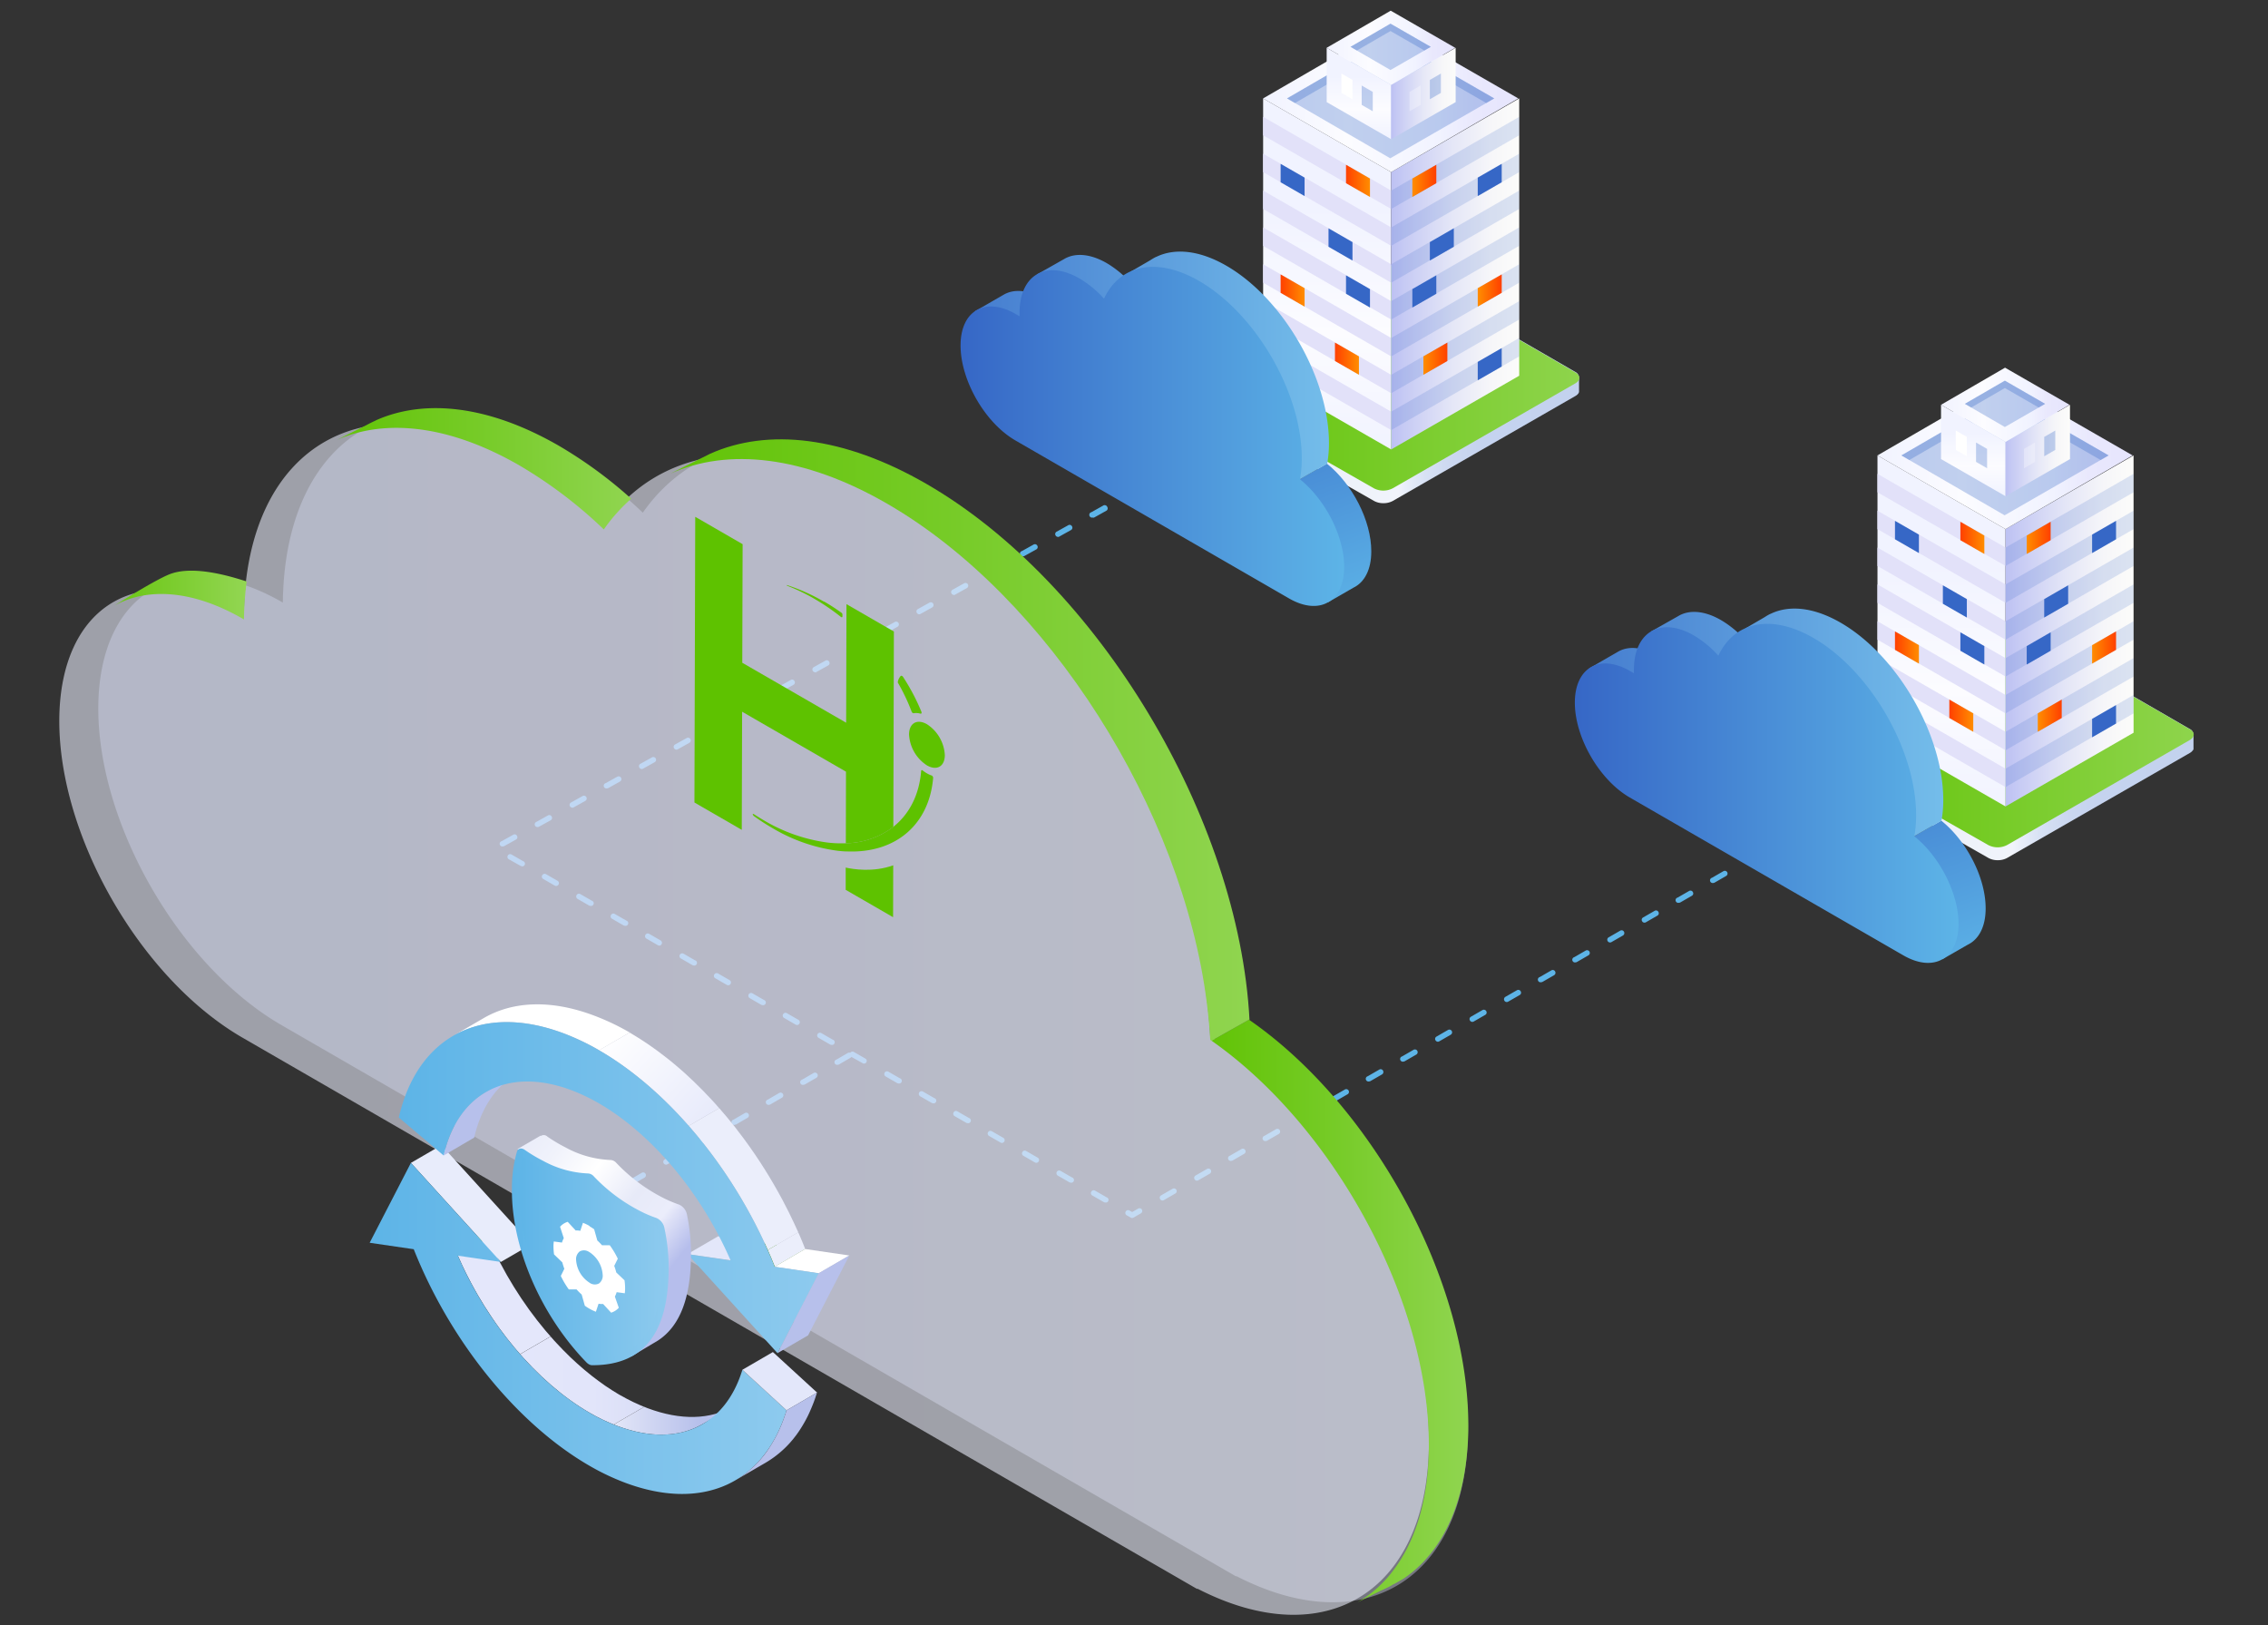 <svg id="Layer_1" data-name="Layer 1" xmlns="http://www.w3.org/2000/svg" xmlns:xlink="http://www.w3.org/1999/xlink" viewBox="0 0 850 609"><rect x="0" y="0" width="850" height="609" fill="#333333" stroke="none"/><defs><style>.cls-1{fill:none;}.cls-2{fill:#5db4e7;}.cls-3{fill:url(#linear-gradient);}.cls-4{fill:url(#Green_Gradient);}.cls-5{fill:url(#linear-gradient-2);}.cls-6{fill:#e2e1f9;}.cls-12,.cls-17,.cls-7{fill:#3667c6;}.cls-8{fill:url(#Dark_Orange_gradient);}.cls-9{fill:url(#Dark_Orange_gradient-2);}.cls-10{fill:url(#Dark_Orange_gradient-3);}.cls-11{fill:url(#linear-gradient-3);}.cls-12{opacity:0.17;}.cls-13{fill:url(#Dark_Orange_gradient-4);}.cls-14{fill:url(#Dark_Orange_gradient-5);}.cls-15{fill:url(#Dark_Orange_gradient-6);}.cls-16{fill:url(#linear-gradient-4);}.cls-17,.cls-22{opacity:0.3;}.cls-18{fill:url(#linear-gradient-5);}.cls-19{fill:url(#linear-gradient-6);}.cls-20{fill:url(#linear-gradient-7);}.cls-21,.cls-22{fill:#fff;}.cls-23{fill:url(#linear-gradient-8);}.cls-24{fill:url(#linear-gradient-9);}.cls-25{fill:url(#linear-gradient-10);}.cls-26{fill:url(#linear-gradient-11);}.cls-27{fill:url(#Green_Gradient-2);}.cls-28{fill:url(#linear-gradient-12);}.cls-29{fill:url(#Dark_Orange_gradient-7);}.cls-30{fill:url(#Dark_Orange_gradient-8);}.cls-31{fill:url(#Dark_Orange_gradient-9);}.cls-32{fill:url(#linear-gradient-13);}.cls-33{fill:url(#Dark_Orange_gradient-10);}.cls-34{fill:url(#Dark_Orange_gradient-11);}.cls-35{fill:url(#Dark_Orange_gradient-12);}.cls-36{fill:url(#linear-gradient-14);}.cls-37{fill:url(#linear-gradient-15);}.cls-38{fill:url(#linear-gradient-16);}.cls-39{fill:url(#linear-gradient-17);}.cls-40{fill:url(#linear-gradient-18);}.cls-41{fill:url(#linear-gradient-19);}.cls-42{fill:url(#linear-gradient-20);}.cls-43{opacity:0.4;}.cls-44{fill:url(#linear-gradient-21);}.cls-45{opacity:0.6;}.cls-46{fill:url(#linear-gradient-22);}.cls-47{fill:url(#linear-gradient-23);}.cls-48{fill:url(#linear-gradient-24);}.cls-49{fill:url(#linear-gradient-25);}.cls-50{fill:url(#linear-gradient-26);}.cls-51{isolation:isolate;}.cls-52{clip-path:url(#clip-path);}.cls-53{fill:#5ec200;}.cls-54{fill:#398200;}.cls-55{clip-path:url(#clip-path-2);}.cls-56{fill:#e4e7fb;}.cls-57{fill:url(#linear-gradient-27);}.cls-58{fill:url(#linear-gradient-28);}.cls-59{fill:#e8ecfb;}.cls-60{fill:url(#linear-gradient-29);}.cls-61{fill:#e3e7fa;}.cls-62{clip-path:url(#clip-path-3);}.cls-63{fill:#b7c0eb;}.cls-64{clip-path:url(#clip-path-4);}.cls-65{fill:url(#linear-gradient-30);}.cls-66{fill:#ebeefb;}.cls-67{fill:url(#linear-gradient-31);}.cls-68{fill:url(#linear-gradient-32);}.cls-69{fill:url(#linear-gradient-33);}.cls-70{fill:url(#linear-gradient-34);}</style><linearGradient id="linear-gradient" x1="440.98" y1="142.93" x2="591.91" y2="142.93" gradientUnits="userSpaceOnUse"><stop offset="0" stop-color="#e1e8f6"/><stop offset="0.55" stop-color="#f1f4fb"/><stop offset="0.57" stop-color="#e8eef9"/><stop offset="0.62" stop-color="#d7e1f4"/><stop offset="0.68" stop-color="#ccd8f0"/><stop offset="0.76" stop-color="#c5d3ef"/><stop offset="1" stop-color="#c3d2ee"/></linearGradient><linearGradient id="Green_Gradient" x1="440.98" y1="140.57" x2="591.92" y2="140.57" gradientUnits="userSpaceOnUse"><stop offset="0" stop-color="#5ec200"/><stop offset="1" stop-color="#8ed44c"/></linearGradient><linearGradient id="linear-gradient-2" x1="497.39" y1="168.42" x2="497.39" y2="36.89" gradientUnits="userSpaceOnUse"><stop offset="0" stop-color="#f1f3ff"/><stop offset="0.33" stop-color="#fcfcff"/><stop offset="0.69" stop-color="#f1f3ff"/></linearGradient><linearGradient id="Dark_Orange_gradient" x1="504.46" y1="67.78" x2="513.44" y2="67.78" gradientUnits="userSpaceOnUse"><stop offset="0" stop-color="#ff4000"/><stop offset="1" stop-color="#ff8d00"/></linearGradient><linearGradient id="Dark_Orange_gradient-2" x1="479.95" y1="108.86" x2="488.93" y2="108.86" xlink:href="#Dark_Orange_gradient"/><linearGradient id="Dark_Orange_gradient-3" x1="500.32" y1="134.41" x2="509.3" y2="134.41" xlink:href="#Dark_Orange_gradient"/><linearGradient id="linear-gradient-3" x1="-12402.38" y1="102.65" x2="-12450.37" y2="102.65" gradientTransform="matrix(-1, 0, 0, 1, -11881, 0)" gradientUnits="userSpaceOnUse"><stop offset="0" stop-color="#bdc1f3"/><stop offset="0.11" stop-color="#c7cbf4"/><stop offset="0.47" stop-color="#e4e6f7"/><stop offset="0.77" stop-color="#f6f6f9"/><stop offset="1" stop-color="#fcfcfa"/></linearGradient><linearGradient id="Dark_Orange_gradient-4" x1="-12419.3" y1="67.78" x2="-12410.32" y2="67.78" gradientTransform="matrix(-1, 0, 0, 1, -11881, 0)" xlink:href="#Dark_Orange_gradient"/><linearGradient id="Dark_Orange_gradient-5" x1="-12443.81" y1="108.86" x2="-12434.83" y2="108.86" gradientTransform="matrix(-1, 0, 0, 1, -11881, 0)" xlink:href="#Dark_Orange_gradient"/><linearGradient id="Dark_Orange_gradient-6" x1="-12423.44" y1="134.41" x2="-12414.46" y2="134.41" gradientTransform="matrix(-1, 0, 0, 1, -11881, 0)" xlink:href="#Dark_Orange_gradient"/><linearGradient id="linear-gradient-4" x1="473.39" y1="36.89" x2="569.02" y2="36.89" gradientUnits="userSpaceOnUse"><stop offset="0" stop-color="#f1f3ff"/><stop offset="0.33" stop-color="#fcfcff"/><stop offset="0.69" stop-color="#f1f3ff"/><stop offset="0.7" stop-color="#f0f2ff"/><stop offset="0.83" stop-color="#e9e8fd"/><stop offset="1" stop-color="#e6e5fd"/></linearGradient><linearGradient id="linear-gradient-5" x1="509.3" y1="52.16" x2="509.3" y2="17.91" xlink:href="#linear-gradient-2"/><linearGradient id="linear-gradient-6" x1="-12402.38" y1="35.04" x2="-12426.55" y2="35.04" xlink:href="#linear-gradient-3"/><linearGradient id="linear-gradient-7" x1="497.21" y1="17.91" x2="545.37" y2="17.91" xlink:href="#linear-gradient-4"/><linearGradient id="linear-gradient-8" x1="457.62" y1="125.92" x2="498.67" y2="234.62" gradientUnits="userSpaceOnUse"><stop offset="0" stop-color="#3667c6"/><stop offset="1" stop-color="#5db4e7"/></linearGradient><linearGradient id="linear-gradient-9" x1="317.99" y1="145.66" x2="502.39" y2="145.66" gradientUnits="userSpaceOnUse"><stop offset="0" stop-color="#3667c6"/><stop offset="1" stop-color="#75bfeb"/></linearGradient><linearGradient id="linear-gradient-10" x1="-11444.82" y1="163.54" x2="-11588.59" y2="163.54" gradientTransform="matrix(-1, 0, 0, 1, -11084.82, 0)" xlink:href="#linear-gradient-8"/><linearGradient id="linear-gradient-11" x1="671.23" y1="276.7" x2="822.16" y2="276.7" xlink:href="#linear-gradient"/><linearGradient id="Green_Gradient-2" x1="671.23" y1="274.35" x2="822.16" y2="274.35" xlink:href="#Green_Gradient"/><linearGradient id="linear-gradient-12" x1="727.63" y1="302.2" x2="727.63" y2="170.66" xlink:href="#linear-gradient-2"/><linearGradient id="Dark_Orange_gradient-7" x1="734.71" y1="201.56" x2="743.69" y2="201.56" xlink:href="#Dark_Orange_gradient"/><linearGradient id="Dark_Orange_gradient-8" x1="710.2" y1="242.64" x2="719.18" y2="242.64" xlink:href="#Dark_Orange_gradient"/><linearGradient id="Dark_Orange_gradient-9" x1="730.57" y1="268.19" x2="739.54" y2="268.19" xlink:href="#Dark_Orange_gradient"/><linearGradient id="linear-gradient-13" x1="-12632.63" y1="236.43" x2="-12680.61" y2="236.43" xlink:href="#linear-gradient-3"/><linearGradient id="Dark_Orange_gradient-10" x1="-12649.54" y1="201.56" x2="-12640.57" y2="201.56" gradientTransform="matrix(-1, 0, 0, 1, -11881, 0)" xlink:href="#Dark_Orange_gradient"/><linearGradient id="Dark_Orange_gradient-11" x1="-12674.06" y1="242.64" x2="-12665.08" y2="242.64" gradientTransform="matrix(-1, 0, 0, 1, -11881, 0)" xlink:href="#Dark_Orange_gradient"/><linearGradient id="Dark_Orange_gradient-12" x1="-12653.69" y1="268.19" x2="-12644.71" y2="268.19" gradientTransform="matrix(-1, 0, 0, 1, -11881, 0)" xlink:href="#Dark_Orange_gradient"/><linearGradient id="linear-gradient-14" x1="703.64" y1="170.66" x2="799.27" y2="170.66" xlink:href="#linear-gradient-4"/><linearGradient id="linear-gradient-15" x1="739.54" y1="185.94" x2="739.54" y2="151.69" xlink:href="#linear-gradient-2"/><linearGradient id="linear-gradient-16" x1="-12632.63" y1="168.82" x2="-12656.79" y2="168.82" xlink:href="#linear-gradient-3"/><linearGradient id="linear-gradient-17" x1="727.46" y1="151.69" x2="775.62" y2="151.69" xlink:href="#linear-gradient-4"/><linearGradient id="linear-gradient-18" x1="687.87" y1="259.7" x2="728.91" y2="368.4" xlink:href="#linear-gradient-8"/><linearGradient id="linear-gradient-19" x1="548.24" y1="279.43" x2="732.64" y2="279.43" xlink:href="#linear-gradient-9"/><linearGradient id="linear-gradient-20" x1="-11675.07" y1="297.32" x2="-11818.84" y2="297.32" gradientTransform="matrix(-1, 0, 0, 1, -11084.82, 0)" xlink:href="#linear-gradient-8"/><linearGradient id="linear-gradient-21" x1="36.8" y1="377.23" x2="550.07" y2="377.23" gradientUnits="userSpaceOnUse"><stop offset="0" stop-color="#b7c0eb"/><stop offset="0.35" stop-color="#bfc7ed"/><stop offset="0.91" stop-color="#d7dbf4"/><stop offset="1" stop-color="#dbdff5"/></linearGradient><linearGradient id="linear-gradient-22" x1="647.08" y1="381.93" x2="45.09" y2="381.93" gradientUnits="userSpaceOnUse"><stop offset="0" stop-color="#e9ecf9"/><stop offset="1" stop-color="#e6e9f8"/></linearGradient><linearGradient id="linear-gradient-23" x1="120.69" y1="222.94" x2="26.38" y2="222.94" gradientUnits="userSpaceOnUse"><stop offset="0" stop-color="#aadf78"/><stop offset="0.65" stop-color="#77cb27"/><stop offset="1" stop-color="#5ec200"/></linearGradient><linearGradient id="linear-gradient-24" x1="272.18" y1="175.66" x2="116.23" y2="175.66" gradientUnits="userSpaceOnUse"><stop offset="0" stop-color="#a0db69"/><stop offset="0.6" stop-color="#76cb27"/><stop offset="1" stop-color="#5ec200"/></linearGradient><linearGradient id="linear-gradient-25" x1="538.32" y1="277.33" x2="231.61" y2="277.33" xlink:href="#linear-gradient-24"/><linearGradient id="linear-gradient-26" x1="581.29" y1="491.2" x2="445.34" y2="491.2" xlink:href="#linear-gradient-24"/><clipPath id="clip-path"><polygon class="cls-1" points="260.25 300.72 260.55 193.66 354.2 247.73 353.9 354.79 260.25 300.72"/></clipPath><clipPath id="clip-path-2"><path class="cls-1" d="M274.78,527l-11.44,6.65c-8.52,5-19.62,5.35-32.1.65a68.6,68.6,0,0,1-10.28-4.9C201.24,518,182.63,496,171.59,470.54L183,463.89c11,25.43,29.65,47.49,49.37,58.87a69.67,69.67,0,0,0,10.28,4.91C255.16,532.36,266.26,532,274.78,527Z"/></clipPath><linearGradient id="linear-gradient-27" x1="178.25" y1="517.31" x2="258.11" y2="517.31" gradientUnits="userSpaceOnUse"><stop offset="0" stop-color="#e4e7fb"/><stop offset="0.55" stop-color="#e2e5fa"/><stop offset="0.75" stop-color="#dbdff7"/><stop offset="0.89" stop-color="#d0d5f2"/><stop offset="1" stop-color="#bfc6eb"/></linearGradient><linearGradient id="linear-gradient-28" x1="185.5" y1="532.31" x2="262.2" y2="532.31" gradientUnits="userSpaceOnUse"><stop offset="0.34" stop-color="#fff"/><stop offset="0.63" stop-color="#dee2f6"/><stop offset="1" stop-color="#b7c0eb"/></linearGradient><linearGradient id="linear-gradient-29" x1="138.54" y1="497.81" x2="294.78" y2="497.81" gradientUnits="userSpaceOnUse"><stop offset="0" stop-color="#5db4e7"/><stop offset="1" stop-color="#8dcaee"/></linearGradient><clipPath id="clip-path-3"><path class="cls-1" d="M287,548.09l-11.44,6.64c8.79-5.11,15.46-14,19.2-26.24l11.44-6.65C302.47,534.11,295.81,543,287,548.09Z"/></clipPath><clipPath id="clip-path-4"><path class="cls-1" d="M224.51,393.56,236,386.91c26.76,15.46,51.95,46.16,65.84,81.14l-11.44,6.65C276.46,439.72,251.28,409,224.51,393.56Z"/></clipPath><linearGradient id="linear-gradient-30" x1="227.7" y1="386.4" x2="276.77" y2="430.06" gradientUnits="userSpaceOnUse"><stop offset="0" stop-color="#fff"/><stop offset="0.78" stop-color="#e7eafb"/></linearGradient><linearGradient id="linear-gradient-31" x1="149.46" y1="445.03" x2="306.87" y2="445.03" xlink:href="#linear-gradient-29"/><linearGradient id="linear-gradient-32" x1="186.26" y1="433.99" x2="245.92" y2="481.97" gradientUnits="userSpaceOnUse"><stop offset="0" stop-color="#e8ebf9"/><stop offset="0.2" stop-color="#f0f2fb"/><stop offset="0.41" stop-color="#fff"/><stop offset="0.64" stop-color="#e7eaf8"/><stop offset="0.81" stop-color="#ebedfb"/><stop offset="0.85" stop-color="#dee1f7"/><stop offset="1" stop-color="#b6beec"/></linearGradient><linearGradient id="linear-gradient-33" x1="193.12" y1="470.96" x2="249.28" y2="470.96" xlink:href="#linear-gradient-29"/><linearGradient id="linear-gradient-34" x1="191.83" y1="470.96" x2="250.58" y2="470.96" xlink:href="#linear-gradient-29"/></defs><path class="cls-2" d="M424.32,456.43a1,1,0,0,1-.52-.14l-1.52-.87a1,1,0,0,1-.38-1.42,1,1,0,0,1,1.41-.38l1,.57,2.26-1.3a1,1,0,0,1,1,1.8l-2.78,1.6A1,1,0,0,1,424.32,456.43Zm-10.13-5.83a1,1,0,0,1-.52-.14l-4.3-2.48a1,1,0,0,1-.38-1.41,1,1,0,0,1,1.42-.39l4.3,2.48a1,1,0,0,1-.52,1.94Zm21.51-.73a1,1,0,0,1-.9-.52,1,1,0,0,1,.38-1.42l4.3-2.47a1,1,0,1,1,1,1.79l-4.3,2.48A1,1,0,0,1,435.7,449.87Zm-34.42-6.7a1.06,1.06,0,0,1-.51-.14l-4.31-2.48a1,1,0,0,1,1-1.8l4.3,2.48a1,1,0,0,1-.52,1.94Zm47.33-.73a1.07,1.07,0,0,1-.91-.52,1,1,0,0,1,.39-1.42l4.3-2.48a1,1,0,1,1,1,1.8l-4.3,2.48A1.06,1.06,0,0,1,448.61,442.44Zm-60.23-6.7a1.07,1.07,0,0,1-.52-.14l-4.3-2.48a1,1,0,0,1-.39-1.42,1,1,0,0,1,1.42-.38l4.3,2.48a1,1,0,0,1,.39,1.41A1.05,1.05,0,0,1,388.38,435.74Zm73.13-.74a1,1,0,0,1-.52-1.94l4.3-2.48a1,1,0,1,1,1,1.8l-4.3,2.48A1.1,1.1,0,0,1,461.51,435Zm-86-6.7a1,1,0,0,1-.52-.14l-4.3-2.47a1,1,0,0,1,1-1.8l4.3,2.47a1,1,0,0,1,.38,1.42A1,1,0,0,1,375.47,428.3Zm98.94-.74a1,1,0,0,1-.52-1.94l4.31-2.48a1,1,0,1,1,1,1.8l-4.3,2.48A1.07,1.07,0,0,1,474.41,427.56Zm-111.85-6.69a1,1,0,0,1-.52-.14l-4.3-2.48a1,1,0,0,1-.38-1.41,1,1,0,0,1,1.42-.39l4.3,2.48a1,1,0,0,1-.52,1.94Zm124.76-.75a1,1,0,0,1-.9-.52,1,1,0,0,1,.38-1.42l4.3-2.48a1.05,1.05,0,0,1,1.42.38,1,1,0,0,1-.38,1.42l-4.3,2.48A1,1,0,0,1,487.32,420.12Zm-137.67-6.68a1.06,1.06,0,0,1-.51-.14l-4.31-2.48a1,1,0,1,1,1-1.8l4.3,2.48a1,1,0,0,1-.52,1.94Zm150.57-.76a1,1,0,0,1-.9-.52,1.05,1.05,0,0,1,.38-1.42l4.3-2.47a1,1,0,1,1,1,1.79l-4.3,2.48A1,1,0,0,1,500.22,412.68ZM336.75,406a1.07,1.07,0,0,1-.52-.14l-4.3-2.48a1,1,0,1,1,1-1.8l4.31,2.48a1,1,0,0,1-.52,1.94Zm176.38-.76a1,1,0,0,1-.52-1.94l4.3-2.48a1,1,0,0,1,1.42.38,1.05,1.05,0,0,1-.38,1.42l-4.31,2.48A1.06,1.06,0,0,1,513.13,405.25Zm-189.29-6.68a1,1,0,0,1-.52-.14L319,396a1,1,0,0,1,1-1.8l4.3,2.47a1,1,0,0,1,.38,1.42A1,1,0,0,1,323.84,398.57ZM526,397.81a1,1,0,0,1-.52-1.94l4.3-2.48a1,1,0,1,1,1,1.8l-4.3,2.48A1.07,1.07,0,0,1,526,397.81Zm12.91-7.44a1.07,1.07,0,0,1-.91-.52,1,1,0,0,1,.39-1.42l4.3-2.48a1,1,0,1,1,1,1.8l-4.3,2.48A1.06,1.06,0,0,1,538.94,390.37Zm12.9-7.44a1,1,0,0,1-.9-.52,1,1,0,0,1,.38-1.42l4.3-2.48a1.05,1.05,0,0,1,1.42.38,1,1,0,0,1-.38,1.42l-4.3,2.48A1,1,0,0,1,551.84,382.93Zm12.9-7.44a1,1,0,0,1-.9-.52,1.05,1.05,0,0,1,.38-1.42l4.31-2.47a1,1,0,0,1,1.41.38,1,1,0,0,1-.38,1.42l-4.3,2.47A1,1,0,0,1,564.74,375.49Zm12.91-7.43a1,1,0,0,1-.52-1.94l4.3-2.48a1,1,0,0,1,1.42.38,1.05,1.05,0,0,1-.38,1.42l-4.3,2.48A1.13,1.13,0,0,1,577.65,368.06Zm12.9-7.44a1,1,0,0,1-.52-1.94l4.3-2.48a1,1,0,1,1,1,1.8l-4.3,2.48A1.07,1.07,0,0,1,590.55,360.62Zm12.91-7.44a1.07,1.07,0,0,1-.91-.52,1,1,0,0,1,.39-1.42l4.3-2.48a1,1,0,0,1,1.42.38,1.05,1.05,0,0,1-.38,1.42L604,353A1.06,1.06,0,0,1,603.46,353.18Zm12.9-7.44a1,1,0,0,1-.9-.52,1,1,0,0,1,.38-1.42l4.3-2.48a1,1,0,0,1,1.42.39,1,1,0,0,1-.38,1.41l-4.3,2.48A1,1,0,0,1,616.36,345.74Zm12.9-7.44a1,1,0,0,1-.51-1.94l4.3-2.47a1,1,0,0,1,1.42.38,1,1,0,0,1-.39,1.42l-4.3,2.48A1.06,1.06,0,0,1,629.26,338.3Zm12.91-7.43a1,1,0,0,1-.52-1.94l4.3-2.48a1,1,0,1,1,1,1.8l-4.3,2.48A1.13,1.13,0,0,1,642.17,330.87Zm12.9-7.44a1,1,0,0,1-.52-1.94l4.3-2.48a1,1,0,1,1,1,1.8l-4.3,2.48A1.07,1.07,0,0,1,655.07,323.43ZM668,316a1,1,0,0,1-.52-1.94l4.3-2.48a1,1,0,1,1,1,1.8l-4.3,2.48A1.13,1.13,0,0,1,668,316Z"/><path class="cls-2" d="M211,458.89a1,1,0,0,1-.52-1.94l4.29-2.49a1,1,0,1,1,1,1.79l-4.29,2.5A1.07,1.07,0,0,1,211,458.89Zm12.88-7.49a1,1,0,0,1-.53-1.93l4.3-2.5a1,1,0,0,1,1.42.38,1,1,0,0,1-.38,1.42l-4.29,2.49A1,1,0,0,1,223.89,451.4Zm12.87-7.48a1,1,0,0,1-.89-.52,1,1,0,0,1,.37-1.42l4.29-2.49a1,1,0,0,1,1.42.37,1.05,1.05,0,0,1-.37,1.43l-4.29,2.49A1,1,0,0,1,236.76,443.92Zm12.88-7.48a1.05,1.05,0,0,1-.9-.52,1,1,0,0,1,.38-1.42l4.29-2.5a1.05,1.05,0,0,1,1.42.38,1,1,0,0,1-.37,1.42l-4.3,2.5A1.07,1.07,0,0,1,249.64,436.44ZM262.52,429A1,1,0,0,1,262,427l4.29-2.5a1,1,0,0,1,1,1.8L263,428.81A1,1,0,0,1,262.52,429Zm12.88-7.48a1,1,0,0,1-.53-1.94l4.3-2.49a1,1,0,1,1,1,1.79l-4.29,2.5A1.13,1.13,0,0,1,275.4,421.47ZM288.28,414a1,1,0,0,1-.53-1.94l4.29-2.5a1,1,0,0,1,1,1.8l-4.29,2.49A1,1,0,0,1,288.28,414Zm12.87-7.49a1,1,0,0,1-.52-1.94l4.29-2.49a1,1,0,0,1,1.05,1.8l-4.3,2.49A1,1,0,0,1,301.15,406.5ZM314,399a1,1,0,0,1-.52-1.94l4.29-2.49a1,1,0,1,1,1,1.79l-4.29,2.5A1.07,1.07,0,0,1,314,399Zm-2.39-7.46a1.07,1.07,0,0,1-.52-.14l-4.3-2.48a1,1,0,1,1,1-1.8l4.3,2.48a1,1,0,0,1-.52,1.94Zm-12.91-7.44a1.06,1.06,0,0,1-.51-.14l-4.3-2.48a1,1,0,0,1-.39-1.42,1,1,0,0,1,1.42-.38l4.3,2.48a1,1,0,0,1,.39,1.42A1.07,1.07,0,0,1,298.73,384.12Zm-12.9-7.45a1.11,1.11,0,0,1-.52-.13l-4.3-2.48a1.05,1.05,0,0,1-.38-1.42,1,1,0,0,1,1.42-.38l4.3,2.48a1,1,0,0,1-.52,1.93Zm-12.9-7.44a1,1,0,0,1-.52-.14l-4.3-2.48a1,1,0,0,1-.38-1.42,1.05,1.05,0,0,1,1.42-.38l4.3,2.48a1,1,0,0,1,.38,1.42A1,1,0,0,1,272.93,369.23ZM260,361.79a1,1,0,0,1-.52-.14l-4.3-2.48a1,1,0,0,1,1-1.8l4.3,2.48a1,1,0,0,1-.52,1.94Zm-12.9-7.44a1.07,1.07,0,0,1-.52-.14l-4.3-2.48a1,1,0,0,1,1-1.8l4.3,2.48a1.05,1.05,0,0,1,.38,1.42A1,1,0,0,1,247.13,354.35Zm-12.91-7.44a1.06,1.06,0,0,1-.51-.14l-4.3-2.48a1,1,0,0,1-.38-1.42,1,1,0,0,1,1.41-.38l4.31,2.48a1,1,0,0,1-.53,1.94Zm-12.9-7.45a1.11,1.11,0,0,1-.52-.13l-4.3-2.48a1.05,1.05,0,0,1-.38-1.42,1,1,0,0,1,1.42-.38l4.3,2.48a1,1,0,0,1-.52,1.93ZM208.42,332a1,1,0,0,1-.52-.14l-4.3-2.48a1,1,0,0,1-.38-1.42,1.05,1.05,0,0,1,1.42-.38l4.3,2.48a1,1,0,0,1,.38,1.42A1,1,0,0,1,208.42,332Zm-12.9-7.44a1,1,0,0,1-.52-.14L190.7,322a1,1,0,0,1,1-1.8l4.3,2.48a1,1,0,0,1-.52,1.94Zm-7-7.4a1,1,0,0,1-.51-1.94l4.34-2.42a1,1,0,0,1,1.41.4,1,1,0,0,1-.4,1.42L189,317.05A1,1,0,0,1,188.52,317.18Zm13-7.25A1,1,0,0,1,201,308l4.34-2.42a1,1,0,0,1,1.41.4,1,1,0,0,1-.4,1.42L202,309.8A1,1,0,0,1,201.53,309.93Zm13-7.24a1.06,1.06,0,0,1-.91-.54,1,1,0,0,1,.4-1.41l4.34-2.42a1,1,0,0,1,1,1.82L215,302.55A1,1,0,0,1,214.54,302.69Zm13-7.25a1,1,0,0,1-.51-1.95l4.34-2.42a1,1,0,0,1,1,1.82l-4.33,2.42A1,1,0,0,1,227.55,295.44Zm13-7.25a1,1,0,0,1-.9-.54,1,1,0,0,1,.4-1.41l4.33-2.41a1,1,0,1,1,1,1.81l-4.34,2.42A1,1,0,0,1,240.56,288.19Zm13-7.25a1,1,0,0,1-.9-.53,1,1,0,0,1,.4-1.42l4.34-2.41a1,1,0,0,1,1,1.81l-4.34,2.42A1,1,0,0,1,253.57,280.94Zm13-7.25a1,1,0,0,1-.91-.53,1,1,0,0,1,.4-1.42l4.34-2.41a1,1,0,0,1,1,1.81l-4.34,2.42A1,1,0,0,1,266.59,273.69Zm13-7.25a1,1,0,0,1-.51-1.94l4.34-2.42a1,1,0,0,1,1.41.4,1,1,0,0,1-.4,1.42l-4.34,2.41A1,1,0,0,1,279.6,266.44Zm13-7.25a1,1,0,0,1-.51-1.94l4.34-2.42a1,1,0,0,1,1.41.4,1,1,0,0,1-.4,1.42l-4.34,2.41A1,1,0,0,1,292.61,259.19Zm13-7.24a1.06,1.06,0,0,1-.91-.54,1,1,0,0,1,.4-1.41l4.34-2.42a1,1,0,0,1,1.41.4,1,1,0,0,1-.4,1.42l-4.33,2.41A1.06,1.06,0,0,1,305.62,252Zm13-7.25a1.06,1.06,0,0,1-.91-.54,1,1,0,0,1,.4-1.41l4.34-2.42a1.06,1.06,0,0,1,1.42.41,1,1,0,0,1-.41,1.41l-4.33,2.42A1.17,1.17,0,0,1,318.63,244.7Zm13-7.25a1,1,0,0,1-.9-.54,1,1,0,0,1,.4-1.41l4.33-2.41a1,1,0,1,1,1,1.81l-4.34,2.42A1,1,0,0,1,331.64,237.45Zm13-7.25a1,1,0,0,1-.91-.53,1,1,0,0,1,.4-1.42l4.34-2.41a1,1,0,0,1,1,1.81l-4.34,2.42A1,1,0,0,1,344.66,230.2Zm13-7.25a1,1,0,0,1-.91-.53,1,1,0,0,1,.4-1.42l4.34-2.41a1,1,0,0,1,1,1.81l-4.34,2.42A1,1,0,0,1,357.67,223Zm13-7.25a1,1,0,0,1-.51-1.94l4.34-2.42a1,1,0,0,1,1,1.81l-4.34,2.42A1,1,0,0,1,370.68,215.7Zm13-7.25a1,1,0,0,1-.51-1.94l4.34-2.42a1,1,0,0,1,1.41.4,1,1,0,0,1-.4,1.42l-4.34,2.41A1,1,0,0,1,383.69,208.45Zm13-7.24a1.06,1.06,0,0,1-.91-.54,1,1,0,0,1,.4-1.41l4.34-2.42a1,1,0,0,1,1.41.4,1,1,0,0,1-.4,1.42l-4.33,2.41A1.06,1.06,0,0,1,396.7,201.21Zm13-7.25a1,1,0,0,1-.5-2l4.33-2.42A1.06,1.06,0,0,1,415,190a1,1,0,0,1-.41,1.41l-4.33,2.42A1.17,1.17,0,0,1,409.71,194Zm13-7.25a1,1,0,0,1-.9-.54,1,1,0,0,1,.4-1.41l4.33-2.41a1,1,0,1,1,1,1.81l-4.34,2.42A1,1,0,0,1,422.72,186.71Zm13-7.25a1,1,0,0,1-.91-.53,1,1,0,0,1,.4-1.42l2.15-1.2a1,1,0,0,1,1.41.41,1,1,0,0,1-.4,1.41l-2.15,1.2A1,1,0,0,1,435.74,179.46Z"/><path class="cls-3" d="M590.48,139.41,518.93,98.06a7.77,7.77,0,0,0-7,0l-69.46,39.4a2.5,2.5,0,0,0-1.46,2v4.94a2.44,2.44,0,0,0,1.43,2l72.52,41.32a7.12,7.12,0,0,0,3.44.84,7.24,7.24,0,0,0,3.59-.84l68.5-39.36a3.55,3.55,0,0,0,.6-.43l0,0,.17-.16.08-.09.1-.12a1.34,1.34,0,0,0,.11-.14l.06-.09.1-.18,0-.07a1.67,1.67,0,0,0,.08-.2s0,0,0-.06a1.74,1.74,0,0,0,0-.22.09.09,0,0,1,0-.05,1.77,1.77,0,0,0,0-.23h0v-4.89A2.43,2.43,0,0,0,590.48,139.41Z"/><path class="cls-4" d="M442.44,137.58a2.49,2.49,0,0,0-1.46,2,2.46,2.46,0,0,0,1.43,2L514.93,183a7.69,7.69,0,0,0,7,0l68.51-39.36c1.93-1.12,1.95-2.95,0-4.07L518.93,98.18a7.74,7.74,0,0,0-7,0Z"/><polygon class="cls-5" points="473.39 36.88 473.39 140.8 521.38 168.42 521.38 64.5 473.39 36.88"/><polygon class="cls-6" points="473.39 43.79 473.39 50.7 521.38 78.31 521.38 71.41 473.39 43.79"/><polygon class="cls-6" points="473.39 57.6 473.39 64.5 521.38 92.12 521.38 85.22 473.39 57.6"/><polygon class="cls-6" points="473.39 71.41 473.39 78.31 521.38 105.93 521.38 99.03 473.39 71.41"/><polygon class="cls-6" points="473.39 85.22 473.39 92.12 521.38 119.74 521.38 112.84 473.39 85.22"/><polygon class="cls-6" points="473.39 99.03 473.39 105.93 521.38 133.55 521.38 126.65 473.39 99.03"/><polygon class="cls-6" points="473.39 112.84 473.39 119.74 521.38 147.36 521.38 140.46 473.39 112.84"/><polygon class="cls-6" points="473.39 126.65 473.39 133.55 521.38 161.17 521.38 154.26 473.39 126.65"/><polygon class="cls-7" points="488.93 66.56 479.95 61.4 479.95 68.3 488.93 73.47 488.93 66.56"/><polygon class="cls-8" points="513.44 66.91 504.46 61.74 504.46 68.65 513.44 73.81 513.44 66.91"/><polygon class="cls-7" points="506.88 90.73 497.9 85.56 497.9 92.47 506.88 97.63 506.88 90.73"/><polygon class="cls-9" points="488.93 107.99 479.95 102.83 479.95 109.73 488.93 114.9 488.93 107.99"/><polygon class="cls-7" points="488.93 135.61 479.95 130.44 479.95 137.35 488.93 142.51 488.93 135.61"/><polygon class="cls-7" points="513.44 108.34 504.46 103.17 504.46 110.08 513.44 115.24 513.44 108.34"/><polygon class="cls-10" points="509.3 133.54 500.32 128.37 500.32 135.28 509.3 140.44 509.3 133.54"/><polygon class="cls-11" points="569.37 36.88 569.37 140.8 521.38 168.42 521.38 64.5 569.37 36.88"/><polygon class="cls-12" points="569.37 43.79 569.37 50.7 521.38 78.31 521.38 71.41 569.37 43.79"/><polygon class="cls-12" points="569.37 57.6 569.37 64.5 521.38 92.12 521.38 85.22 569.37 57.6"/><polygon class="cls-12" points="569.37 71.41 569.37 78.31 521.38 105.93 521.38 99.03 569.37 71.41"/><polygon class="cls-12" points="569.37 85.22 569.37 92.12 521.38 119.74 521.38 112.84 569.37 85.22"/><polygon class="cls-12" points="569.37 99.03 569.37 105.93 521.38 133.55 521.38 126.65 569.37 99.03"/><polygon class="cls-12" points="569.37 112.84 569.37 119.74 521.38 147.36 521.38 140.46 569.37 112.84"/><polygon class="cls-12" points="569.37 126.65 569.37 133.55 521.38 161.17 521.38 154.26 569.37 126.65"/><polygon class="cls-7" points="553.83 66.56 562.81 61.4 562.81 68.3 553.83 73.47 553.83 66.56"/><polygon class="cls-13" points="529.32 66.91 538.3 61.74 538.3 68.65 529.32 73.81 529.32 66.91"/><polygon class="cls-7" points="535.88 90.73 544.86 85.56 544.86 92.47 535.88 97.63 535.88 90.73"/><polygon class="cls-14" points="553.83 107.99 562.81 102.83 562.81 109.73 553.83 114.9 553.83 107.99"/><polygon class="cls-7" points="553.83 135.61 562.81 130.44 562.81 137.35 553.83 142.51 553.83 135.61"/><polygon class="cls-7" points="529.32 108.34 538.3 103.17 538.3 110.08 529.32 115.24 529.32 108.34"/><polygon class="cls-15" points="533.46 133.54 542.44 128.37 542.44 135.28 533.46 140.44 533.46 133.54"/><polygon class="cls-16" points="521.03 9.27 473.39 36.88 521.38 64.5 569.02 36.88 521.03 9.27"/><polygon class="cls-17" points="482.34 36.88 521.04 14.45 560.02 36.88 521.04 59.32 482.34 36.88"/><polygon class="cls-17" points="521.04 17.9 557.02 38.61 560.02 36.88 521.04 14.45 482.34 36.88 485.32 38.61 521.04 17.9"/><polygon class="cls-18" points="497.21 17.91 497.21 38.26 521.38 52.16 521.38 31.82 497.21 17.91"/><polygon class="cls-19" points="545.55 17.91 545.55 38.26 521.38 52.16 521.38 31.82 545.55 17.91"/><polygon class="cls-20" points="521.21 4 497.21 17.91 521.38 31.82 545.37 17.91 521.21 4"/><polygon class="cls-17" points="506.14 17.55 521.13 8.86 536.23 17.55 521.13 26.24 506.14 17.55"/><polygon class="cls-17" points="521.13 11.63 533.83 18.93 536.23 17.55 521.13 8.86 506.14 17.55 508.52 18.93 521.13 11.63"/><polygon class="cls-21" points="506.88 29.95 502.74 27.56 502.74 34.81 506.88 37.2 506.88 29.95"/><polygon class="cls-17" points="514.48 34.44 510.33 32.05 510.33 39.3 514.48 41.69 514.48 34.44"/><polygon class="cls-17" points="535.88 29.95 540.02 27.56 540.02 34.81 535.88 37.2 535.88 29.95"/><polygon class="cls-22" points="528.28 34.44 532.43 32.05 532.43 39.3 528.28 41.69 528.28 34.44"/><path class="cls-23" d="M497.38,173.81c9.47,7.61,16.59,21.32,16.55,32.84,0,6.89-2.6,11.61-6.7,13.58l-9.46,5.44-18.86-15.52-22.59-13,41.08-23.45C497.39,173.71,497.39,173.76,497.38,173.81Z"/><path class="cls-24" d="M365.32,116.68l11-6.34h0c3.74-2.08,8.86-1.75,14.51,1.51l1.46.84c0-.41,0-.81,0-1.21L390,103.85l-1.39-1,10.59-6h0c4-2.15,9.52-1.74,15.56,1.74a38.31,38.31,0,0,1,7.77,6.1l1.39-3,7.21-4.19a18,18,0,0,1,2.12-1.23l.07,0h0c6.91-3.38,16.15-2.55,26.29,3.3,21.31,12.31,38.53,42.13,38.46,66.62a44.61,44.61,0,0,1-.65,7.55l-41.08,23.45-65.61-37.88c-11.38-6.57-20.58-22.51-20.54-35.58a23.31,23.31,0,0,1,.17-2.84Z"/><path class="cls-25" d="M449.42,105.3c-16-9.24-29.78-6-35.66,6.63a38.92,38.92,0,0,0-9.2-7.59c-12.36-7.14-22.41-1.41-22.45,12.78,0,.46,0,.93,0,1.39l-1.46-.84C369.3,111.1,360,116.37,360,129.45s9.16,29,20.54,35.59l102.55,59.2c11.38,6.57,20.64,1.3,20.68-11.78,0-11.51-7.09-25.24-16.56-32.84a44.15,44.15,0,0,0,.67-7.7C488,147.43,470.73,117.61,449.42,105.3Z"/><path class="cls-26" d="M820.73,273.19l-71.56-41.35a7.77,7.77,0,0,0-7,0l-69.45,39.4a2.47,2.47,0,0,0-1.46,2v4.94a2.44,2.44,0,0,0,1.43,2l72.52,41.32a7.09,7.09,0,0,0,3.44.84,7.18,7.18,0,0,0,3.58-.84l68.51-39.36a4.22,4.22,0,0,0,.6-.43l0,0,.16-.16.09-.09.1-.12a1.34,1.34,0,0,0,.11-.14l.05-.09A1.74,1.74,0,0,0,822,281l0-.07.08-.2s0,0,0-.06a1.74,1.74,0,0,0,0-.22v-.05a1.79,1.79,0,0,0,0-.23h0v-4.89A2.42,2.42,0,0,0,820.73,273.19Z"/><path class="cls-27" d="M672.69,271.36a2.47,2.47,0,0,0-1.46,2,2.44,2.44,0,0,0,1.43,2l72.52,41.32a7.69,7.69,0,0,0,7,0l68.5-39.36c1.93-1.12,2-2.95,0-4.07L749.17,232a7.74,7.74,0,0,0-7,0Z"/><polygon class="cls-28" points="703.64 170.66 703.64 274.58 751.63 302.2 751.63 198.28 703.64 170.66"/><polygon class="cls-6" points="703.64 177.57 703.64 184.47 751.63 212.09 751.63 205.19 703.64 177.57"/><polygon class="cls-6" points="703.64 191.38 703.64 198.28 751.63 225.9 751.63 219 703.64 191.38"/><polygon class="cls-6" points="703.64 205.19 703.64 212.09 751.63 239.71 751.63 232.81 703.64 205.19"/><polygon class="cls-6" points="703.64 219 703.64 225.9 751.63 253.52 751.63 246.62 703.64 219"/><polygon class="cls-6" points="703.64 232.81 703.64 239.71 751.63 267.33 751.63 260.43 703.64 232.81"/><polygon class="cls-6" points="703.64 246.62 703.64 253.52 751.63 281.14 751.63 274.23 703.64 246.62"/><polygon class="cls-6" points="703.64 260.43 703.64 267.33 751.63 294.95 751.63 288.04 703.64 260.43"/><polygon class="cls-7" points="719.17 200.34 710.2 195.18 710.2 202.08 719.17 207.25 719.17 200.34"/><polygon class="cls-29" points="743.69 200.69 734.71 195.52 734.71 202.43 743.69 207.59 743.69 200.69"/><polygon class="cls-7" points="737.13 224.51 728.15 219.34 728.15 226.25 737.13 231.41 737.13 224.51"/><polygon class="cls-30" points="719.17 241.77 710.2 236.6 710.2 243.51 719.17 248.68 719.17 241.77"/><polygon class="cls-7" points="719.17 269.39 710.2 264.22 710.2 271.13 719.17 276.29 719.17 269.39"/><polygon class="cls-7" points="743.69 242.12 734.71 236.95 734.71 243.85 743.69 249.02 743.69 242.12"/><polygon class="cls-31" points="739.54 267.32 730.57 262.15 730.57 269.06 739.54 274.22 739.54 267.32"/><polygon class="cls-32" points="799.62 170.66 799.62 274.58 751.63 302.2 751.63 198.28 799.62 170.66"/><polygon class="cls-12" points="799.62 177.57 799.62 184.47 751.63 212.09 751.63 205.19 799.62 177.57"/><polygon class="cls-12" points="799.62 191.38 799.62 198.28 751.63 225.9 751.63 219 799.62 191.38"/><polygon class="cls-12" points="799.62 205.19 799.62 212.09 751.63 239.71 751.63 232.81 799.62 205.19"/><polygon class="cls-12" points="799.62 219 799.62 225.9 751.63 253.52 751.63 246.62 799.62 219"/><polygon class="cls-12" points="799.62 232.81 799.62 239.71 751.63 267.33 751.63 260.43 799.62 232.81"/><polygon class="cls-12" points="799.62 246.62 799.62 253.52 751.63 281.14 751.63 274.23 799.62 246.62"/><polygon class="cls-12" points="799.62 260.43 799.62 267.33 751.63 294.95 751.63 288.04 799.62 260.43"/><polygon class="cls-7" points="784.08 200.34 793.05 195.18 793.05 202.08 784.08 207.25 784.08 200.34"/><polygon class="cls-33" points="759.57 200.69 768.54 195.52 768.54 202.43 759.57 207.59 759.57 200.69"/><polygon class="cls-7" points="766.13 224.51 775.1 219.34 775.1 226.25 766.13 231.41 766.13 224.51"/><polygon class="cls-34" points="784.08 241.77 793.05 236.6 793.05 243.51 784.08 248.68 784.08 241.77"/><polygon class="cls-7" points="784.08 269.39 793.05 264.22 793.05 271.13 784.08 276.29 784.08 269.39"/><polygon class="cls-7" points="759.57 242.12 768.54 236.95 768.54 243.85 759.57 249.02 759.57 242.12"/><polygon class="cls-35" points="763.71 267.32 772.69 262.15 772.69 269.06 763.71 274.22 763.71 267.32"/><polygon class="cls-36" points="751.28 143.05 703.64 170.66 751.63 198.28 799.27 170.66 751.28 143.05"/><polygon class="cls-17" points="712.59 170.66 751.29 148.23 790.27 170.66 751.29 193.1 712.59 170.66"/><polygon class="cls-17" points="751.29 151.68 787.27 172.39 790.27 170.66 751.29 148.23 712.59 170.66 715.57 172.39 751.29 151.68"/><polygon class="cls-37" points="727.46 151.69 727.46 172.03 751.63 185.94 751.63 165.6 727.46 151.69"/><polygon class="cls-38" points="775.79 151.69 775.79 172.03 751.63 185.94 751.63 165.6 775.79 151.69"/><polygon class="cls-39" points="751.45 137.78 727.46 151.69 751.63 165.6 775.62 151.69 751.45 137.78"/><polygon class="cls-17" points="736.39 151.33 751.38 142.64 766.47 151.33 751.38 160.02 736.39 151.33"/><polygon class="cls-17" points="751.38 145.41 764.07 152.71 766.47 151.33 751.38 142.64 736.39 151.33 738.77 152.71 751.38 145.41"/><polygon class="cls-21" points="737.13 163.73 732.99 161.34 732.99 168.59 737.13 170.98 737.13 163.73"/><polygon class="cls-17" points="744.72 168.22 740.58 165.83 740.58 173.08 744.72 175.47 744.72 168.22"/><polygon class="cls-17" points="766.13 163.73 770.27 161.34 770.27 168.59 766.13 170.98 766.13 163.73"/><polygon class="cls-22" points="758.53 168.22 762.67 165.83 762.67 173.08 758.53 175.47 758.53 168.22"/><path class="cls-40" d="M727.63,307.59c9.46,7.61,16.58,21.32,16.55,32.84,0,6.89-2.6,11.61-6.71,13.58L728,359.45l-18.85-15.52-22.59-13,41.08-23.45A.77.77,0,0,0,727.63,307.59Z"/><path class="cls-41" d="M595.57,250.46l11-6.34h0c3.73-2.08,8.85-1.75,14.51,1.51l1.46.84c0-.41,0-.81,0-1.22l-2.32-7.64-1.39-1,10.6-6h0c4-2.14,9.52-1.73,15.55,1.75a37.75,37.75,0,0,1,7.78,6.1l1.39-3,7.2-4.19a18.09,18.09,0,0,1,2.13-1.23l.07,0h0c6.91-3.38,16.14-2.55,26.28,3.3,21.32,12.31,38.54,42.13,38.47,66.62a44.61,44.61,0,0,1-.65,7.55l-41.08,23.45L621,293c-11.38-6.57-20.58-22.51-20.55-35.59a25.75,25.75,0,0,1,.18-2.84Z"/><path class="cls-42" d="M679.67,239.08c-16-9.24-29.78-6-35.66,6.63a38.92,38.92,0,0,0-9.2-7.59c-12.36-7.14-22.41-1.41-22.45,12.78,0,.46,0,.93,0,1.39l-1.46-.84c-11.38-6.57-20.64-1.3-20.68,11.78s9.16,29,20.54,35.59L713.33,358c11.39,6.57,20.65,1.3,20.69-11.79,0-11.51-7.1-25.23-16.56-32.83a45.15,45.15,0,0,0,.67-7.7C718.2,281.21,701,251.39,679.67,239.08Z"/><g class="cls-43"><path class="cls-44" d="M347,182.45c-45.38-26.2-85-20.49-106.09,9.68a170.37,170.37,0,0,0-31.59-23.94C152.8,135.56,106.79,161.38,106,225.8l0,0c-38.07-22-69-4.34-69.16,39.41-.13,43.45,30.22,96.3,68,118.55v0l358.47,207v-.17c48.24,24.87,86.69,1.12,86.85-55,.16-54.49-35.78-120.11-82-152.13C464.22,308,411.58,219.74,347,182.45"/></g><g class="cls-45"><path class="cls-46" d="M332.4,187.15c-45.39-26.2-85-20.49-106.1,9.69a169.94,169.94,0,0,0-31.58-24C138.21,140.27,92.2,166.08,91.39,230.5l0,0c-38.07-22-69-4.34-69.17,39.42-.12,43.44,30.23,96.29,68,118.54v0l358.47,207v-.18c48.24,24.88,86.69,1.13,86.85-55,.15-54.49-35.78-120.11-82-152.13C449.63,312.7,397,224.44,332.4,187.15"/></g><path class="cls-47" d="M91.22,232l.21.11a125.13,125.13,0,0,1,1-14.21c-5.56-1.79-19.46-6.12-28.46-2.87-5.53,2-21,11.86-21,11.86C55.82,219.82,73,221.42,91.22,232Z"/><path class="cls-48" d="M194.72,174.44a169.94,169.94,0,0,1,31.58,23.95,64.34,64.34,0,0,1,10.27-11.51,165.56,165.56,0,0,0-27.08-19.82c-26.21-15.13-50.15-17.68-68.38-9.65v0l-.54.28c-1.14.51-2.25,1.07-3.33,1.66l-11,5.52C144.47,156.75,168.46,159.28,194.72,174.44Z"/><path class="cls-49" d="M332.4,188.7c60.67,35,110.8,115,119.89,187.1q.9,7,1.29,13.88l.46.33,14.24-8c-4-75.33-56.59-163.45-121.11-200.7-31.09-17.95-59.46-20.9-81-11.29l0,0-.92.46q-1.37.65-2.7,1.35l-11.23,5.63C272.85,167.78,301.27,170.73,332.4,188.7Z"/><path class="cls-50" d="M468.3,382.26a2.45,2.45,0,0,0,0-.27l-14.23,8c45.92,32.15,81.58,97.47,81.43,151.75-.06,20.36-5.16,36.43-13.92,47.5-.16.2-.3.41-.46.61v0a45.25,45.25,0,0,1-12.26,10.54l8.45-4.23c1.17-.52,2.31-1.07,3.18-1.49l1.54-.88.85-.42,0,0,3.06-1.74c15-10.08,24.28-29.76,24.36-57.2C550.4,479.9,514.47,414.28,468.3,382.26Z"/><g class="cls-51"><g class="cls-52"><path class="cls-53" d="M334.74,324.27c-7.51,2.7-15,1.46-17.79.84l0,8.34,17.76,10.25.05-19.43"/><path class="cls-53" d="M317.5,319l-.53,0v0l.53,0M335,236.64l-17.76-10.25-.12,44.44-38.93-22.47.13-44.45-17.76-10.25-.3,107.06L278,311l.13-44.3,38.93,22.47L317,316a30.33,30.33,0,0,0,17.8-6.14l.21-73.17"/><path class="cls-53" d="M347.42,271.4c-3.7-2.14-6.71-.42-6.73,3.83a14.72,14.72,0,0,0,6.69,11.57c3.7,2.14,6.71.42,6.72-3.83a14.74,14.74,0,0,0-6.68-11.57"/><path class="cls-53" d="M349.28,290.62l-.1,0a10,10,0,0,1-1.81-.84,13.41,13.41,0,0,1-1.59-1.07.24.24,0,0,0-.08-.06.29.29,0,0,0-.47.25c-.71,8.91-4.41,16.18-10.45,20.95A30.33,30.33,0,0,1,317,316a44.51,44.51,0,0,1-6.94-.28,62.88,62.88,0,0,1-23.73-8.29c-1.21-.7-2.4-1.44-3.59-2.21a.41.41,0,0,1-.11-.07c-.87-.5-.48.39,0,.72q3.36,2.42,6.87,4.44a63.92,63.92,0,0,0,24.28,8.48c1.08.13,2.13.22,3.17.27l.53,0c18.59.72,30.81-10.42,32.24-27.55a1,1,0,0,0-.46-.86"/><path class="cls-53" d="M308.76,225.44A70.73,70.73,0,0,0,295,219.26c-.26-.08-.11.16,0,.23h0a71.19,71.19,0,0,1,10.14,4.86,82.29,82.29,0,0,1,10.12,6.91l.08,0c.21.12.38,0,.39-.22v-.77a.84.84,0,0,0-.35-.64c-2.15-1.53-4.36-3-6.6-4.25"/><path class="cls-53" d="M338.07,253.31a.42.42,0,0,0-.51,0,4.48,4.48,0,0,0-1.1,2.38l.08.19a72.69,72.69,0,0,1,5.09,10.71,1.16,1.16,0,0,0,.48.61.42.42,0,0,0,.3.07,6,6,0,0,1,2.57.16c.35.09.53-.28.33-.75a77.57,77.57,0,0,0-6.85-13,1.31,1.31,0,0,0-.39-.39"/></g></g><g class="cls-51"><polygon class="cls-54" points="155.06 468.12 166.5 461.47 183.03 463.89 171.59 470.54 155.06 468.12"/><g class="cls-51"><g class="cls-55"><g class="cls-51"><path class="cls-56" d="M204.07,498.13c-.78-.93-1.54-1.88-2.3-2.84s-1.68-2.16-2.5-3.27q-1.8-2.43-3.51-5-2.7-4-5.14-8.18c-.92-1.57-1.8-3.16-2.66-4.78-.62-1.15-1.21-2.31-1.8-3.48-.5-1-1-2-1.47-3.05s-.87-1.87-1.28-2.82c-.13-.28-.25-.57-.38-.85l-11.44,6.65c.13.28.25.57.38.85.42.95.84,1.89,1.28,2.82s1,2,1.47,3.05c.59,1.17,1.18,2.33,1.8,3.48.86,1.61,1.74,3.21,2.66,4.78,1.63,2.79,3.34,5.53,5.14,8.18,1.14,1.69,2.31,3.34,3.51,5,.82,1.1,1.66,2.2,2.5,3.27s1.52,1.9,2.3,2.83,1.51,1.8,2.28,2.67l11.44-6.64Q205.2,499.48,204.07,498.13Z"/><path class="cls-57" d="M239.05,526.17c-.8-.36-1.6-.73-2.39-1.12s-1.6-.81-2.4-1.25c-.62-.33-1.24-.68-1.86-1l-.57-.33c-.82-.48-1.64-1-2.45-1.5s-1.68-1.09-2.52-1.66-1.71-1.2-2.56-1.83-1.76-1.31-2.63-2-1.78-1.43-2.66-2.17-1.79-1.54-2.68-2.34-1.77-1.61-2.64-2.45-1.71-1.67-2.55-2.53-1.64-1.69-2.44-2.56-1.58-1.71-2.35-2.59l-11.44,6.64c.78.89,1.56,1.75,2.35,2.6s1.62,1.73,2.44,2.56,1.69,1.7,2.55,2.53,1.75,1.65,2.64,2.45,1.78,1.58,2.68,2.33,1.77,1.48,2.66,2.18,1.75,1.35,2.63,2,1.71,1.24,2.57,1.83,1.67,1.12,2.51,1.66,1.63,1,2.45,1.5l.57.33c.62.36,1.24.7,1.86,1,.8.43,1.6.85,2.4,1.24s1.59.77,2.39,1.13,1.59.69,2.39,1l11.44-6.65C240.64,526.87,239.84,526.53,239.05,526.17Z"/><path class="cls-58" d="M269.93,529.24a30.42,30.42,0,0,1-7.43,1.58c-1,.09-2,.14-3,.14s-1.86,0-2.81-.09-1.78-.15-2.68-.27-1.72-.26-2.59-.43-1.68-.35-2.54-.57-1.65-.43-2.49-.68-1.63-.52-2.46-.81l-1.22-.44-1.24-.49L230,533.83c.41.17.83.33,1.24.48s.81.31,1.22.45q1.24.43,2.46.81c.84.25,1.67.48,2.49.68s1.7.4,2.54.57,1.74.31,2.59.42,1.8.22,2.68.28,1.89.1,2.81.09,2-.05,3-.14a33.73,33.73,0,0,0,3.39-.48,31.17,31.17,0,0,0,4-1.1,28.46,28.46,0,0,0,4.85-2.23L274.78,527A28.82,28.82,0,0,1,269.93,529.24Z"/></g></g></g><polygon class="cls-59" points="154 435.77 165.44 429.13 199.16 466.25 187.72 472.89 154 435.77"/><path class="cls-60" d="M278.23,513.3c-6.53,21.41-24.53,29.46-47,21a68.6,68.6,0,0,1-10.28-4.9C201.24,518,182.63,496,171.59,470.54l16.13,2.35L154,435.77l-15.46,29.94,16.52,2.41c13.89,35,39.09,65.69,65.85,81.14a89.12,89.12,0,0,0,13.25,6.32c29,10.9,52.2.51,60.62-27.09Z"/><polygon class="cls-61" points="278.23 513.3 289.66 506.66 306.22 521.84 294.78 528.49 278.23 513.3"/><g class="cls-51"><g class="cls-62"><path class="cls-63" d="M294.78,528.49c-.37,1.2-.76,2.36-1.18,3.49q-.87,2.37-1.91,4.54a50.58,50.58,0,0,1-2.92,5.3,38.68,38.68,0,0,1-13.19,12.91L287,548.09a38.75,38.75,0,0,0,13.18-12.91,48.09,48.09,0,0,0,2.93-5.31q1-2.18,1.91-4.54c.42-1.13.81-2.29,1.18-3.49Z"/></g></g></g><g class="cls-51"><g class="cls-51"><path class="cls-63" d="M182.07,409.22l11.44-6.65c-7.65,4.45-13.21,12.51-15.8,23.73L166.27,433C168.86,421.73,174.42,413.66,182.07,409.22Z"/></g><g class="cls-51"><path class="cls-21" d="M169.83,388.17l11.44-6.65c11-6.4,25.35-7,41.42-.93A89.74,89.74,0,0,1,236,386.91l-11.44,6.65a89.74,89.74,0,0,0-13.26-6.32C195.18,381.19,180.83,381.77,169.83,388.17Z"/></g><polygon class="cls-61" points="257.69 469.93 269.13 463.28 285.26 465.64 273.82 472.28 257.69 469.93"/><polygon class="cls-54" points="273.82 472.28 285.26 465.64 301.79 468.05 290.35 474.7 273.82 472.28"/><g class="cls-51"><g class="cls-64"><g class="cls-51"><path class="cls-65" d="M266.53,411.91q-1.56-1.68-3.15-3.3t-3.3-3.27q-1.69-1.62-3.4-3.17t-3.46-3c-1.13-1-2.28-1.89-3.43-2.8s-2.25-1.75-3.38-2.58-2.21-1.6-3.32-2.36-2.16-1.45-3.25-2.14-2.1-1.32-3.16-1.94l-.73-.43-11.44,6.65.73.43c1.06.62,2.11,1.27,3.17,1.94s2.16,1.4,3.24,2.14,2.22,1.55,3.32,2.36,2.26,1.69,3.38,2.58,2.3,1.84,3.44,2.8,2.3,2,3.45,3,2.27,2.09,3.4,3.17,2.21,2.15,3.3,3.26,2.11,2.18,3.15,3.3,2,2.22,3,3.35l11.43-6.64Q268.07,413.55,266.53,411.91Z"/><path class="cls-66" d="M297.49,458.12c-.62-1.32-1.25-2.64-1.9-3.94q-1.14-2.28-2.32-4.51-1.71-3.18-3.52-6.29-3.17-5.44-6.68-10.61c-1.4-2.06-2.83-4.09-4.3-6.07-1.07-1.46-2.17-2.89-3.27-4.3-1-1.25-2-2.49-3-3.7s-1.94-2.31-2.94-3.44l-11.43,6.64q1.49,1.69,2.94,3.44t3,3.71c1.1,1.41,2.2,2.84,3.27,4.29q2.21,3,4.31,6.08,3.5,5.16,6.68,10.61c1.2,2.07,2.38,4.17,3.51,6.29q1.19,2.24,2.32,4.5c.65,1.31,1.28,2.62,1.9,3.94s1.13,2.44,1.67,3.66l11.44-6.64C298.61,460.55,298.06,459.33,297.49,458.12Z"/><path class="cls-66" d="M300.73,465.44c-.51-1.23-1-2.45-1.57-3.66l-11.44,6.64c.53,1.22,1.06,2.44,1.57,3.67.36.86.71,1.74,1.06,2.61l11.44-6.65C301.44,467.18,301.09,466.31,300.73,465.44Z"/></g></g></g><polygon class="cls-21" points="290.35 474.7 301.79 468.05 318.31 470.47 306.87 477.11 290.35 474.7"/><path class="cls-67" d="M290.35,474.7c-13.89-35-39.07-65.68-65.84-81.14a89.74,89.74,0,0,0-13.26-6.32c-30.48-11.47-54.74.9-61.79,31.53L166.27,433c5.47-23.74,24.27-33.34,47.9-24.46a70.52,70.52,0,0,1,10.27,4.9c19.72,11.39,38.35,33.46,49.38,58.89l-16.12-2.35,33.72,37.12,15.45-29.94Z"/><polygon class="cls-63" points="306.87 477.11 318.31 470.47 302.86 500.4 291.42 507.05 306.87 477.11"/></g><path class="cls-68" d="M257.45,455.09a5.15,5.15,0,0,0-2.95-3.69,46.7,46.7,0,0,1-6.87-3A64.17,64.17,0,0,1,231,435.79a3.11,3.11,0,0,0-2.11-1.1A38.09,38.09,0,0,1,212,430a58.06,58.06,0,0,1-6.89-4.11,1.94,1.94,0,0,0-2.42-.2l-.1-.12-8.6,5,4.82,6.07,1.71-1.14c-.14,1.57-.24,3.2-.25,4.91-.21,21.91,10.74,47.29,27.9,65a4.43,4.43,0,0,0,1,.81,2.36,2.36,0,0,0,1.07.29,39.53,39.53,0,0,0,4.15-.2l2.28,1.95,9.89-5.9c8.68-5.66,12.26-16.79,12.4-31.54A71,71,0,0,0,257.45,455.09Z"/><path class="cls-69" d="M221.86,510.26a1.19,1.19,0,0,1-.48-.15,3.13,3.13,0,0,1-.72-.56c-16.93-17.46-27.74-42.6-27.54-64.05A48.39,48.39,0,0,1,195,431.94c.08-.27.17-.27.24-.27a1.36,1.36,0,0,1,.74.31,59.07,59.07,0,0,0,7,4.2A39.41,39.41,0,0,0,220.39,441a2,2,0,0,1,1.2.7,65.62,65.62,0,0,0,17,12.87,47.31,47.31,0,0,0,7.07,3.08,3.85,3.85,0,0,1,2.07,2.73,69.18,69.18,0,0,1,1.58,15.44c-.22,23.16-9.13,34.42-27.23,34.42Z"/><path class="cls-70" d="M195.85,433.5a62.86,62.86,0,0,0,6.52,3.83,40.74,40.74,0,0,0,17.91,5,1.53,1.53,0,0,1,.38.32A66.81,66.81,0,0,0,238,455.74a48.73,48.73,0,0,0,7.23,3.15,2.77,2.77,0,0,1,1.24,1.79A67.7,67.7,0,0,1,248,475.83c-.22,22.6-8.46,33.13-25.94,33.13H222a1.44,1.44,0,0,1-.39-.31c-16.71-17.22-27.37-42-27.17-63.14a48.94,48.94,0,0,1,1.43-12m-.66-3.12a1.5,1.5,0,0,0-1.47,1.18,49.47,49.47,0,0,0-1.89,13.92c-.21,21.91,10.75,47.29,27.9,65a4.28,4.28,0,0,0,1.06.81,2.3,2.3,0,0,0,1.07.29h.19c20.59,0,28.32-13.88,28.53-35.69A71,71,0,0,0,249,460.13a5.14,5.14,0,0,0-2.94-3.69,46.25,46.25,0,0,1-6.87-3,64,64,0,0,1-16.63-12.61,3.11,3.11,0,0,0-2.12-1.1,38.09,38.09,0,0,1-16.85-4.7,57.09,57.09,0,0,1-6.88-4.11,2.65,2.65,0,0,0-1.49-.54Z"/><g class="cls-51"><path class="cls-21" d="M220.92,480.65a10.91,10.91,0,0,1-5-8.42,3.63,3.63,0,0,1,1.37-3.3,3.39,3.39,0,0,1,3.48.21l.15.08a11,11,0,0,1,4.95,8.43,3.63,3.63,0,0,1-1.37,3.3,3.37,3.37,0,0,1-3.48-.22l-.14-.08m.06-21.24-.39-.23a16.38,16.38,0,0,0-2.07-.95h0l-1,3,0,0a5.9,5.9,0,0,0-1.71-.12h0l-3-3.25v0h0a6.27,6.27,0,0,0-2.87,1.84v0L211.3,464v0a6.82,6.82,0,0,0-.68,1.63h0l-3.07-.41v0a14.51,14.51,0,0,0-.11,2.33,24,24,0,0,0,.2,2.51l0,0,3.11,3,0,0a22.1,22.1,0,0,0,.75,2.4v0l-1.32,2.68v0a32.27,32.27,0,0,0,3,5.05v0h0l2.91,0h0A21,21,0,0,0,218,485.1l0,0,1.18,4.19,0,0a16.89,16.89,0,0,0,1.7,1.1l.37.21a17.15,17.15,0,0,0,2.08.95h0l1-3h0a7.69,7.69,0,0,0,1.71.1h0l3,3.25h0a6.41,6.41,0,0,0,2.87-1.84v0l-1.47-4.2v0a8,8,0,0,0,.67-1.64h0l3.05.41h0a14.87,14.87,0,0,0,.11-2.34,20,20,0,0,0-.22-2.53l0,0-3.1-2.95,0-.05a23.56,23.56,0,0,0-.75-2.4v0l1.33-2.67v-.05a32.58,32.58,0,0,0-3-5h0l-2.91,0h0a21.31,21.31,0,0,0-1.76-1.79l0,0-1.18-4.2,0,0c-.56-.4-1.13-.77-1.7-1.1"/></g></svg>